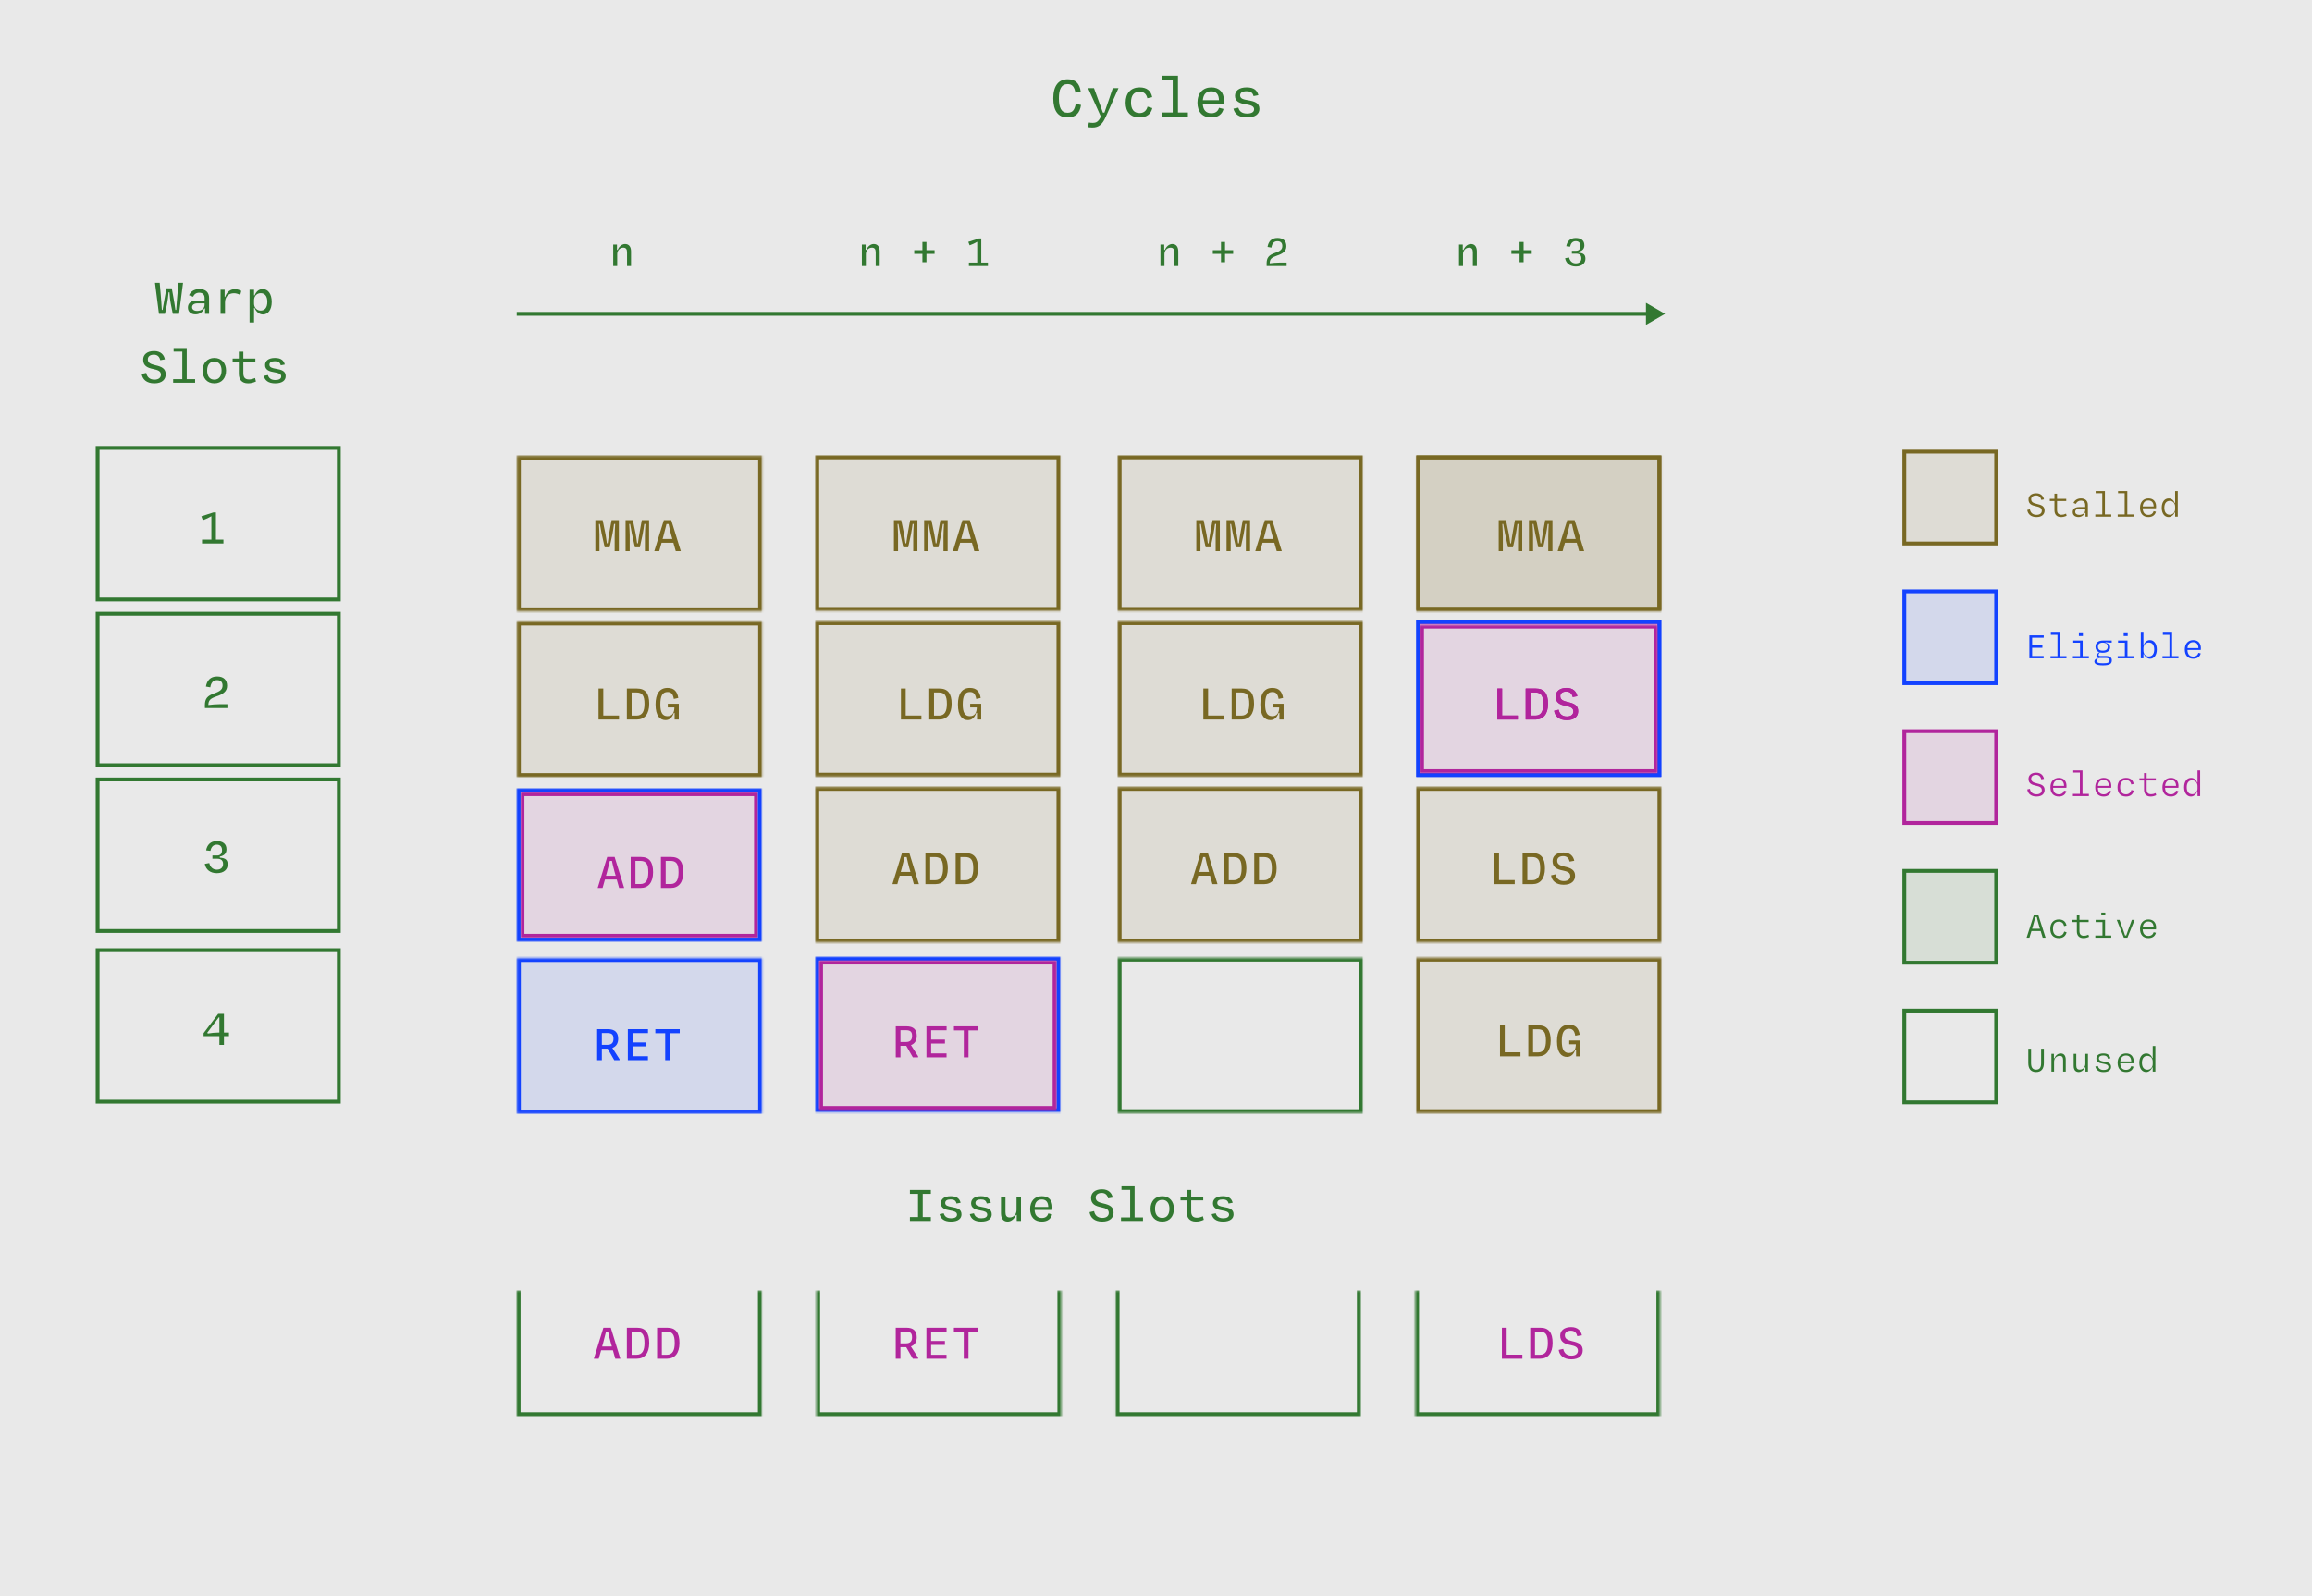 <svg width="1208" height="834" viewBox="0 0 1208 834" fill="none" xmlns="http://www.w3.org/2000/svg">
<rect width="1208" height="834" fill="#E9E9E9"/>
<mask id="path-1-inside-1_779_5824" fill="white">
<path d="M270.129 238.195H398.154V319.399H270.129V238.195Z"/>
</mask>
<path d="M270.129 238.195H398.154V319.399H270.129V238.195Z" fill="#786823" fill-opacity="0.1"/>
<path d="M270.129 238.195V236.195H268.129V238.195H270.129ZM398.154 238.195H400.154V236.195H398.154V238.195ZM398.154 319.399V321.399H400.154V319.399H398.154ZM270.129 319.399H268.129V321.399H270.129V319.399ZM270.129 238.195V240.195H398.154V238.195V236.195H270.129V238.195ZM398.154 238.195H396.154V319.399H398.154H400.154V238.195H398.154ZM398.154 319.399V317.399H270.129V319.399V321.399H398.154V319.399ZM270.129 319.399H272.129V238.195H270.129H268.129V319.399H270.129Z" fill="#786823" mask="url(#path-1-inside-1_779_5824)"/>
<path d="M311.064 288V271.8H314.871L316.383 279.144C316.626 280.332 316.815 282.06 317.085 283.896H317.517C317.841 281.547 318.111 279.711 318.516 277.524L319.542 271.8H323.349V288H321.162V280.305C321.162 278.064 321.324 275.526 321.432 273.798H320.838C320.568 275.553 320.325 277.551 319.974 279.252L318.516 286.002H315.951L314.304 278.604C314.034 277.362 313.71 275.418 313.44 273.798H312.954C313.035 275.472 313.224 277.821 313.224 279.603V288H311.064ZM326.858 288V271.8H330.665L332.177 279.144C332.42 280.332 332.609 282.06 332.879 283.896H333.311C333.635 281.547 333.905 279.711 334.31 277.524L335.336 271.8H339.143V288H336.956V280.305C336.956 278.064 337.118 275.526 337.226 273.798H336.632C336.362 275.553 336.119 277.551 335.768 279.252L334.31 286.002H331.745L330.098 278.604C329.828 277.362 329.504 275.418 329.234 273.798H328.748C328.829 275.472 329.018 277.821 329.018 279.603V288H326.858ZM341.869 288L346.864 271.8H350.725L355.72 288H353.074L351.832 283.599H345.676L344.434 288H341.869ZM346.216 281.628H351.292L350.698 279.576C350.185 277.74 349.672 275.58 349.321 273.852H348.241C347.836 275.607 347.296 277.713 346.783 279.576L346.216 281.628Z" fill="#786823"/>
<path d="M467.064 288V271.8H470.871L472.383 279.144C472.626 280.332 472.815 282.06 473.085 283.896H473.517C473.841 281.547 474.111 279.711 474.516 277.524L475.542 271.8H479.349V288H477.162V280.305C477.162 278.064 477.324 275.526 477.432 273.798H476.838C476.568 275.553 476.325 277.551 475.974 279.252L474.516 286.002H471.951L470.304 278.604C470.034 277.362 469.71 275.418 469.44 273.798H468.954C469.035 275.472 469.224 277.821 469.224 279.603V288H467.064ZM482.858 288V271.8H486.665L488.177 279.144C488.42 280.332 488.609 282.06 488.879 283.896H489.311C489.635 281.547 489.905 279.711 490.31 277.524L491.336 271.8H495.143V288H492.956V280.305C492.956 278.064 493.118 275.526 493.226 273.798H492.632C492.362 275.553 492.119 277.551 491.768 279.252L490.31 286.002H487.745L486.098 278.604C485.828 277.362 485.504 275.418 485.234 273.798H484.748C484.829 275.472 485.018 277.821 485.018 279.603V288H482.858ZM497.869 288L502.864 271.8H506.725L511.72 288H509.074L507.832 283.599H501.676L500.434 288H497.869ZM502.216 281.628H507.292L506.698 279.576C506.185 277.74 505.672 275.58 505.321 273.852H504.241C503.836 275.607 503.296 277.713 502.783 279.576L502.216 281.628Z" fill="#786823"/>
<path d="M625.064 288V271.8H628.871L630.383 279.144C630.626 280.332 630.815 282.06 631.085 283.896H631.517C631.841 281.547 632.111 279.711 632.516 277.524L633.542 271.8H637.349V288H635.162V280.305C635.162 278.064 635.324 275.526 635.432 273.798H634.838C634.568 275.553 634.325 277.551 633.974 279.252L632.516 286.002H629.951L628.304 278.604C628.034 277.362 627.71 275.418 627.44 273.798H626.954C627.035 275.472 627.224 277.821 627.224 279.603V288H625.064ZM640.858 288V271.8H644.665L646.177 279.144C646.42 280.332 646.609 282.06 646.879 283.896H647.311C647.635 281.547 647.905 279.711 648.31 277.524L649.336 271.8H653.143V288H650.956V280.305C650.956 278.064 651.118 275.526 651.226 273.798H650.632C650.362 275.553 650.119 277.551 649.768 279.252L648.31 286.002H645.745L644.098 278.604C643.828 277.362 643.504 275.418 643.234 273.798H642.748C642.829 275.472 643.018 277.821 643.018 279.603V288H640.858ZM655.869 288L660.864 271.8H664.725L669.72 288H667.074L665.832 283.599H659.676L658.434 288H655.869ZM660.216 281.628H665.292L664.698 279.576C664.185 277.74 663.672 275.58 663.321 273.852H662.241C661.836 275.607 661.296 277.713 660.783 279.576L660.216 281.628Z" fill="#786823"/>
<path d="M783.064 288V271.8H786.871L788.383 279.144C788.626 280.332 788.815 282.06 789.085 283.896H789.517C789.841 281.547 790.111 279.711 790.516 277.524L791.542 271.8H795.349V288H793.162V280.305C793.162 278.064 793.324 275.526 793.432 273.798H792.838C792.568 275.553 792.325 277.551 791.974 279.252L790.516 286.002H787.951L786.304 278.604C786.034 277.362 785.71 275.418 785.44 273.798H784.954C785.035 275.472 785.224 277.821 785.224 279.603V288H783.064ZM798.858 288V271.8H802.665L804.177 279.144C804.42 280.332 804.609 282.06 804.879 283.896H805.311C805.635 281.547 805.905 279.711 806.31 277.524L807.336 271.8H811.143V288H808.956V280.305C808.956 278.064 809.118 275.526 809.226 273.798H808.632C808.362 275.553 808.119 277.551 807.768 279.252L806.31 286.002H803.745L802.098 278.604C801.828 277.362 801.504 275.418 801.234 273.798H800.748C800.829 275.472 801.018 277.821 801.018 279.603V288H798.858ZM813.869 288L818.864 271.8H822.725L827.72 288H825.074L823.832 283.599H817.676L816.434 288H813.869ZM818.216 281.628H823.292L822.698 279.576C822.185 277.74 821.672 275.58 821.321 273.852H820.241C819.836 275.607 819.296 277.713 818.783 279.576L818.216 281.628Z" fill="#786823"/>
<mask id="path-7-inside-2_779_5824" fill="white">
<path d="M270.129 324.815H398.154V406.019H270.129V324.815Z"/>
</mask>
<path d="M270.129 324.815H398.154V406.019H270.129V324.815Z" fill="#786823" fill-opacity="0.1"/>
<path d="M270.129 324.815V322.815H268.129V324.815H270.129ZM398.154 324.815H400.154V322.815H398.154V324.815ZM398.154 406.019V408.019H400.154V406.019H398.154ZM270.129 406.019H268.129V408.019H270.129V406.019ZM270.129 324.815V326.815H398.154V324.815V322.815H270.129V324.815ZM398.154 324.815H396.154V406.019H398.154H400.154V324.815H398.154ZM398.154 406.019V404.019H270.129V406.019V408.019H398.154V406.019ZM270.129 406.019H272.129V324.815H270.129H268.129V406.019H270.129Z" fill="#786823" mask="url(#path-7-inside-2_779_5824)"/>
<path d="M312.738 376V359.8H315.222V373.894H323.43V376H312.738ZM327.533 376V359.8H332.771C337.226 359.8 339.224 362.338 339.224 367.792C339.224 373.192 336.713 376 332.744 376H327.533ZM330.017 373.948H332.582C335.633 373.948 336.74 371.68 336.74 367.792C336.74 363.391 335.552 361.852 332.474 361.852H330.017V373.948ZM347.755 376.297C344.92 376.297 342.517 374.191 342.517 368.116C342.517 362.581 344.596 359.476 348.781 359.476C352.21 359.476 353.83 361.285 354.397 364.714L352.075 365.227C351.616 362.716 350.779 361.609 348.781 361.609C346 361.609 345.028 363.904 345.028 368.116C345.028 372.274 346.108 374.245 348.754 374.245C351.589 374.245 352.318 372.058 352.372 369.682H348.916V367.738H354.667V376H352.48V372.517H352.075C351.373 374.569 350.104 376.297 347.755 376.297Z" fill="#786823"/>
<path d="M470.738 376V359.8H473.222V373.894H481.43V376H470.738ZM485.533 376V359.8H490.771C495.226 359.8 497.224 362.338 497.224 367.792C497.224 373.192 494.713 376 490.744 376H485.533ZM488.017 373.948H490.582C493.633 373.948 494.74 371.68 494.74 367.792C494.74 363.391 493.552 361.852 490.474 361.852H488.017V373.948ZM505.755 376.297C502.92 376.297 500.517 374.191 500.517 368.116C500.517 362.581 502.596 359.476 506.781 359.476C510.21 359.476 511.83 361.285 512.397 364.714L510.075 365.227C509.616 362.716 508.779 361.609 506.781 361.609C504 361.609 503.028 363.904 503.028 368.116C503.028 372.274 504.108 374.245 506.754 374.245C509.589 374.245 510.318 372.058 510.372 369.682H506.916V367.738H512.667V376H510.48V372.517H510.075C509.373 374.569 508.104 376.297 505.755 376.297Z" fill="#786823"/>
<path d="M628.738 376V359.8H631.222V373.894H639.43V376H628.738ZM643.533 376V359.8H648.771C653.226 359.8 655.224 362.338 655.224 367.792C655.224 373.192 652.713 376 648.744 376H643.533ZM646.017 373.948H648.582C651.633 373.948 652.74 371.68 652.74 367.792C652.74 363.391 651.552 361.852 648.474 361.852H646.017V373.948ZM663.755 376.297C660.92 376.297 658.517 374.191 658.517 368.116C658.517 362.581 660.596 359.476 664.781 359.476C668.21 359.476 669.83 361.285 670.397 364.714L668.075 365.227C667.616 362.716 666.779 361.609 664.781 361.609C662 361.609 661.028 363.904 661.028 368.116C661.028 372.274 662.108 374.245 664.754 374.245C667.589 374.245 668.318 372.058 668.372 369.682H664.916V367.738H670.667V376H668.48V372.517H668.075C667.373 374.569 666.104 376.297 663.755 376.297Z" fill="#786823"/>
<mask id="path-12-inside-3_779_5824" fill="white">
<path d="M272 414H396V490H272V414Z"/>
</mask>
<path d="M272 414H396V490H272V414Z" fill="#B1259C" fill-opacity="0.1"/>
<path d="M272 414V412H270V414H272ZM396 414H398V412H396V414ZM396 490V492H398V490H396ZM272 490H270V492H272V490ZM272 414V416H396V414V412H272V414ZM396 414H394V490H396H398V414H396ZM396 490V488H272V490V492H396V490ZM272 490H274V414H272H270V490H272Z" fill="#B1259C" mask="url(#path-12-inside-3_779_5824)"/>
<path d="M312.281 464L317.276 447.8H321.137L326.132 464H323.486L322.244 459.599H316.088L314.846 464H312.281ZM316.628 457.628H321.704L321.11 455.576C320.597 453.74 320.084 451.58 319.733 449.852H318.653C318.248 451.607 317.708 453.713 317.195 455.576L316.628 457.628ZM329.533 464V447.8H334.771C339.226 447.8 341.224 450.338 341.224 455.792C341.224 461.192 338.713 464 334.744 464H329.533ZM332.017 461.948H334.582C337.633 461.948 338.74 459.68 338.74 455.792C338.74 451.391 337.552 449.852 334.474 449.852H332.017V461.948ZM345.327 464V447.8H350.565C355.02 447.8 357.018 450.338 357.018 455.792C357.018 461.192 354.507 464 350.538 464H345.327ZM347.811 461.948H350.376C353.427 461.948 354.534 459.68 354.534 455.792C354.534 451.391 353.346 449.852 350.268 449.852H347.811V461.948Z" fill="#B1259C"/>
<mask id="path-15-inside-4_779_5824" fill="white">
<path d="M270 412H398V492H270V412Z"/>
</mask>
<path d="M270 412V410H268V412H270ZM398 412H400V410H398V412ZM398 492V494H400V492H398ZM270 492H268V494H270V492ZM270 412V414H398V412V410H270V412ZM398 412H396V492H398H400V412H398ZM398 492V490H270V492V494H398V492ZM270 492H272V412H270H268V492H270Z" fill="#1342FF" mask="url(#path-15-inside-4_779_5824)"/>
<mask id="path-17-inside-5_779_5824" fill="white">
<path d="M270.129 500.668H398.154V581.872H270.129V500.668Z"/>
</mask>
<path d="M270.129 500.668H398.154V581.872H270.129V500.668Z" fill="#1342FF" fill-opacity="0.1"/>
<path d="M270.129 500.668V498.668H268.129V500.668H270.129ZM398.154 500.668H400.154V498.668H398.154V500.668ZM398.154 581.872V583.872H400.154V581.872H398.154ZM270.129 581.872H268.129V583.872H270.129V581.872ZM270.129 500.668V502.668H398.154V500.668V498.668H270.129V500.668ZM398.154 500.668H396.154V581.872H398.154H400.154V500.668H398.154ZM398.154 581.872V579.872H270.129V581.872V583.872H398.154V581.872ZM270.129 581.872H272.129V500.668H270.129H268.129V581.872H270.129Z" fill="#1342FF" mask="url(#path-17-inside-5_779_5824)"/>
<path d="M312.009 554V537.8H317.598C321.297 537.8 322.998 539.528 322.998 542.795C322.998 545.225 321.918 546.899 319.947 547.601L323.7 553.46V554H320.946L317.49 547.979H314.466V554H312.009ZM314.466 545.981H317.382C319.488 545.981 320.541 544.982 320.541 542.822C320.541 540.716 319.731 539.825 317.328 539.825H314.466V545.981ZM328.046 554V537.8H338.576V539.852H330.503V544.739H337.712V546.791H330.503V551.948H338.549V554H328.046ZM347.566 554V539.933H342.409V537.8H355.153V539.933H350.023V554H347.566Z" fill="#1342FF"/>
<mask id="path-20-inside-6_779_5824" fill="white">
<path d="M426 500H554.025V581.204H426V500Z"/>
</mask>
<path d="M426 500V498H424V500H426ZM554.025 500H556.025V498H554.025V500ZM554.025 581.204V583.204H556.025V581.204H554.025ZM426 581.204H424V583.204H426V581.204ZM426 500V502H554.025V500V498H426V500ZM554.025 500H552.025V581.204H554.025H556.025V500H554.025ZM554.025 581.204V579.204H426V581.204V583.204H554.025V581.204ZM426 581.204H428V500H426H424V581.204H426Z" fill="#1342FF" mask="url(#path-20-inside-6_779_5824)"/>
<rect x="995" y="528.095" width="48" height="48" stroke="#327831" stroke-width="2"/>
<path d="M1063.86 560.22C1061.18 560.22 1059.78 558.6 1059.78 555.54V548H1061.22V555.42C1061.22 557.46 1061.78 558.98 1063.86 558.98C1065.84 558.98 1066.48 557.72 1066.48 555.52V548H1067.92V555.54C1067.92 558.6 1066.52 560.22 1063.86 560.22ZM1071.86 560V550.7H1073.16V553H1073.42C1073.98 551.64 1075.18 550.48 1076.7 550.48C1078.36 550.48 1079.34 551.6 1079.34 553.68V560H1077.96V553.98C1077.96 552.54 1077.5 551.74 1076.2 551.74C1074.46 551.74 1073.24 553.06 1073.24 554.82V560H1071.86ZM1083.48 557.02V550.7H1084.84V556.74C1084.84 558.16 1085.34 558.96 1086.64 558.96C1088.34 558.96 1089.58 557.64 1089.58 555.88V550.7H1090.94V560H1089.64V557.7H1089.38C1088.82 559.08 1087.62 560.22 1086.1 560.22C1084.46 560.22 1083.48 559.1 1083.48 557.02ZM1099.1 560.24C1096.54 560.24 1095.24 559.1 1094.8 557.32L1096.1 557.06C1096.42 558.24 1097.3 559.14 1099.12 559.14C1100.64 559.14 1101.64 558.64 1101.64 557.58C1101.64 556.42 1100.4 556.12 1098.9 555.86C1097.02 555.56 1095.34 555.06 1095.34 553.16C1095.34 551.6 1096.54 550.48 1098.98 550.48C1101.44 550.48 1102.28 551.54 1102.7 553L1101.42 553.26C1101.08 551.96 1100.26 551.54 1098.94 551.54C1097.42 551.54 1096.68 552.1 1096.68 553.06C1096.68 554.22 1097.88 554.5 1099.32 554.74C1101.36 555.06 1103.02 555.52 1103.02 557.52C1103.02 559.04 1101.8 560.24 1099.1 560.24ZM1110.86 560.22C1108.04 560.22 1106.44 558.44 1106.44 555.38C1106.44 552.3 1108.24 550.48 1110.86 550.48C1113.42 550.48 1114.84 552.14 1114.84 554.68C1114.84 554.9 1114.82 555.3 1114.78 555.64H1107.82C1107.9 557.82 1108.86 559.08 1110.84 559.08C1112.46 559.08 1113.24 558.18 1113.56 557.14L1114.76 557.44C1114.32 559.1 1113.02 560.22 1110.86 560.22ZM1107.84 554.66H1113.56C1113.5 552.68 1112.64 551.56 1110.82 551.56C1109.08 551.56 1108.04 552.6 1107.84 554.66ZM1117.78 555.38C1117.78 552.34 1119.24 550.48 1121.42 550.48C1123.06 550.48 1124.06 551.54 1124.58 552.88H1124.78V546.6H1126.16V560H1124.78V557.8H1124.56C1124 559.16 1122.76 560.22 1121.32 560.22C1119.28 560.22 1117.78 558.4 1117.78 555.38ZM1124.78 556.04V554.74C1124.78 553 1123.6 551.74 1122 551.74C1120.22 551.74 1119.14 553.02 1119.14 555.38C1119.14 557.7 1120.2 559.02 1122 559.02C1123.58 559.02 1124.78 557.76 1124.78 556.04Z" fill="#327831"/>
<rect x="995" y="236" width="48" height="48" fill="#786823" fill-opacity="0.1" stroke="#786823" stroke-width="2"/>
<path d="M1059.22 266.52L1060.6 266.2C1060.9 267.9 1062.04 269.06 1064.06 269.06C1066.02 269.06 1066.84 268.06 1066.84 266.92C1066.84 265.38 1065.58 264.96 1063.82 264.58C1061.64 264.12 1059.88 263.46 1059.88 261C1059.88 259.16 1061.3 257.78 1063.92 257.78C1066.4 257.78 1067.6 259.26 1067.98 260.98L1066.58 261.24C1066.24 259.98 1065.5 258.92 1063.86 258.92C1062.18 258.92 1061.28 259.78 1061.28 260.9C1061.28 262.56 1062.68 262.96 1064.4 263.38C1066.74 263.9 1068.3 264.58 1068.3 266.8C1068.3 268.66 1067.04 270.22 1064.04 270.22C1061.12 270.22 1059.54 268.66 1059.22 266.52ZM1073.44 266.64V261.84H1071.02V260.7H1073.44V258H1074.8V260.7H1079.6V261.84H1074.8V266.42C1074.8 268.14 1075.48 269.02 1077.16 269.02C1077.86 269.02 1078.56 268.88 1079.5 268.44L1079.8 269.54C1078.76 270 1077.88 270.22 1076.9 270.22C1074.5 270.22 1073.44 268.74 1073.44 266.64ZM1085.96 270.2C1084.2 270.2 1082.98 269.22 1082.98 267.62C1082.98 266.1 1084.04 265 1086.3 265H1089.52V263.88C1089.52 262.62 1088.86 261.62 1087.24 261.62C1085.9 261.62 1085.04 262.38 1084.66 263.32L1083.4 262.84C1083.92 261.54 1085.32 260.48 1087.28 260.48C1089.68 260.48 1090.9 261.84 1090.9 263.86V270H1089.66V267.96H1089.38C1088.82 269.26 1087.66 270.2 1085.96 270.2ZM1089.52 265.88H1086.52C1085.06 265.88 1084.28 266.46 1084.28 267.56C1084.28 268.36 1084.98 269.08 1086.4 269.08C1088.22 269.08 1089.52 268.02 1089.52 266.58V265.88ZM1094.78 270V268.86H1098.42V257.74H1094.96V256.6H1099.8V268.86H1103.12V270H1094.78ZM1106.48 270V268.86H1110.12V257.74H1106.66V256.6H1111.5V268.86H1114.82V270H1106.48ZM1122.56 270.22C1119.74 270.22 1118.14 268.44 1118.14 265.38C1118.14 262.3 1119.94 260.48 1122.56 260.48C1125.12 260.48 1126.54 262.14 1126.54 264.68C1126.54 264.9 1126.52 265.3 1126.48 265.64H1119.52C1119.6 267.82 1120.56 269.08 1122.54 269.08C1124.16 269.08 1124.94 268.18 1125.26 267.14L1126.46 267.44C1126.02 269.1 1124.72 270.22 1122.56 270.22ZM1119.54 264.66H1125.26C1125.2 262.68 1124.34 261.56 1122.52 261.56C1120.78 261.56 1119.74 262.6 1119.54 264.66ZM1129.48 265.38C1129.48 262.34 1130.94 260.48 1133.12 260.48C1134.76 260.48 1135.76 261.54 1136.28 262.88H1136.48V256.6H1137.86V270H1136.48V267.8H1136.26C1135.7 269.16 1134.46 270.22 1133.02 270.22C1130.98 270.22 1129.48 268.4 1129.48 265.38ZM1136.48 266.04V264.74C1136.48 263 1135.3 261.74 1133.7 261.74C1131.92 261.74 1130.84 263.02 1130.84 265.38C1130.84 267.7 1131.9 269.02 1133.7 269.02C1135.28 269.02 1136.48 267.76 1136.48 266.04Z" fill="#786823"/>
<rect x="995" y="455.074" width="48" height="48" fill="#327831" fill-opacity="0.1" stroke="#327831" stroke-width="2"/>
<path d="M1058.88 490L1062.74 478H1064.96L1068.82 490H1067.3L1066.24 486.52H1061.42L1060.36 490H1058.88ZM1061.76 485.34H1065.88L1065.4 483.76C1064.94 482.3 1064.5 480.52 1064.22 479.22H1063.48C1063.14 480.54 1062.68 482.28 1062.24 483.76L1061.76 485.34ZM1071.28 485.38C1071.28 482.3 1072.96 480.48 1075.72 480.48C1077.98 480.48 1079.34 481.56 1079.74 483.62L1078.48 483.92C1078.16 482.5 1077.36 481.64 1075.68 481.64C1073.7 481.64 1072.66 482.92 1072.66 485.36C1072.66 487.6 1073.62 489.06 1075.74 489.06C1077.38 489.06 1078.22 488 1078.54 486.78L1079.78 487.18C1079.34 489.12 1077.88 490.22 1075.74 490.22C1072.84 490.22 1071.28 488.42 1071.28 485.38ZM1085.14 486.64V481.84H1082.72V480.7H1085.14V478H1086.5V480.7H1091.3V481.84H1086.5V486.42C1086.5 488.14 1087.18 489.02 1088.86 489.02C1089.56 489.02 1090.26 488.88 1091.2 488.44L1091.5 489.54C1090.46 490 1089.58 490.22 1088.6 490.22C1086.2 490.22 1085.14 488.74 1085.14 486.64ZM1094.78 490V488.86H1098.52V481.84H1094.96V480.7H1099.88V488.86H1103.12V490H1094.78ZM1097.9 478.36V476.88H1100V478.36H1097.9ZM1109.72 490L1105.98 480.7H1107.44L1108.72 484.22C1109.28 485.8 1109.84 487.2 1110.32 488.84H1110.94C1111.42 487.28 1112.04 485.78 1112.58 484.26L1113.86 480.7H1115.32L1111.56 490H1109.72ZM1122.56 490.22C1119.74 490.22 1118.14 488.44 1118.14 485.38C1118.14 482.3 1119.94 480.48 1122.56 480.48C1125.12 480.48 1126.54 482.14 1126.54 484.68C1126.54 484.9 1126.52 485.3 1126.48 485.64H1119.52C1119.6 487.82 1120.56 489.08 1122.54 489.08C1124.16 489.08 1124.94 488.18 1125.26 487.14L1126.46 487.44C1126.02 489.1 1124.72 490.22 1122.56 490.22ZM1119.54 484.66H1125.26C1125.2 482.68 1124.34 481.56 1122.52 481.56C1120.78 481.56 1119.74 482.6 1119.54 484.66Z" fill="#327831"/>
<rect x="995" y="382.049" width="48" height="48" fill="#B1259C" fill-opacity="0.1" stroke="#B1259C" stroke-width="2"/>
<path d="M1059.22 412.52L1060.6 412.2C1060.9 413.9 1062.04 415.06 1064.06 415.06C1066.02 415.06 1066.84 414.06 1066.84 412.92C1066.84 411.38 1065.58 410.96 1063.82 410.58C1061.64 410.12 1059.88 409.46 1059.88 407C1059.88 405.16 1061.3 403.78 1063.92 403.78C1066.4 403.78 1067.6 405.26 1067.98 406.98L1066.58 407.24C1066.24 405.98 1065.5 404.92 1063.86 404.92C1062.18 404.92 1061.28 405.78 1061.28 406.9C1061.28 408.56 1062.68 408.96 1064.4 409.38C1066.74 409.9 1068.3 410.58 1068.3 412.8C1068.3 414.66 1067.04 416.22 1064.04 416.22C1061.12 416.22 1059.54 414.66 1059.22 412.52ZM1075.76 416.22C1072.94 416.22 1071.34 414.44 1071.34 411.38C1071.34 408.3 1073.14 406.48 1075.76 406.48C1078.32 406.48 1079.74 408.14 1079.74 410.68C1079.74 410.9 1079.72 411.3 1079.68 411.64H1072.72C1072.8 413.82 1073.76 415.08 1075.74 415.08C1077.36 415.08 1078.14 414.18 1078.46 413.14L1079.66 413.44C1079.22 415.1 1077.92 416.22 1075.76 416.22ZM1072.74 410.66H1078.46C1078.4 408.68 1077.54 407.56 1075.72 407.56C1073.98 407.56 1072.94 408.6 1072.74 410.66ZM1083.08 416V414.86H1086.72V403.74H1083.26V402.6H1088.1V414.86H1091.42V416H1083.08ZM1099.16 416.22C1096.34 416.22 1094.74 414.44 1094.74 411.38C1094.74 408.3 1096.54 406.48 1099.16 406.48C1101.72 406.48 1103.14 408.14 1103.14 410.68C1103.14 410.9 1103.12 411.3 1103.08 411.64H1096.12C1096.2 413.82 1097.16 415.08 1099.14 415.08C1100.76 415.08 1101.54 414.18 1101.86 413.14L1103.06 413.44C1102.62 415.1 1101.32 416.22 1099.16 416.22ZM1096.14 410.66H1101.86C1101.8 408.68 1100.94 407.56 1099.12 407.56C1097.38 407.56 1096.34 408.6 1096.14 410.66ZM1106.38 411.38C1106.38 408.3 1108.06 406.48 1110.82 406.48C1113.08 406.48 1114.44 407.56 1114.84 409.62L1113.58 409.92C1113.26 408.5 1112.46 407.64 1110.78 407.64C1108.8 407.64 1107.76 408.92 1107.76 411.36C1107.76 413.6 1108.72 415.06 1110.84 415.06C1112.48 415.06 1113.32 414 1113.64 412.78L1114.88 413.18C1114.44 415.12 1112.98 416.22 1110.84 416.22C1107.94 416.22 1106.38 414.42 1106.38 411.38ZM1120.24 412.64V407.84H1117.82V406.7H1120.24V404H1121.6V406.7H1126.4V407.84H1121.6V412.42C1121.6 414.14 1122.28 415.02 1123.96 415.02C1124.66 415.02 1125.36 414.88 1126.3 414.44L1126.6 415.54C1125.56 416 1124.68 416.22 1123.7 416.22C1121.3 416.22 1120.24 414.74 1120.24 412.64ZM1134.26 416.22C1131.44 416.22 1129.84 414.44 1129.84 411.38C1129.84 408.3 1131.64 406.48 1134.26 406.48C1136.82 406.48 1138.24 408.14 1138.24 410.68C1138.24 410.9 1138.22 411.3 1138.18 411.64H1131.22C1131.3 413.82 1132.26 415.08 1134.24 415.08C1135.86 415.08 1136.64 414.18 1136.96 413.14L1138.16 413.44C1137.72 415.1 1136.42 416.22 1134.26 416.22ZM1131.24 410.66H1136.96C1136.9 408.68 1136.04 407.56 1134.22 407.56C1132.48 407.56 1131.44 408.6 1131.24 410.66ZM1141.17 411.38C1141.17 408.34 1142.63 406.48 1144.81 406.48C1146.45 406.48 1147.45 407.54 1147.97 408.88H1148.17V402.6H1149.55V416H1148.17V413.8H1147.95C1147.39 415.16 1146.15 416.22 1144.71 416.22C1142.67 416.22 1141.17 414.4 1141.17 411.38ZM1148.17 412.04V410.74C1148.17 409 1146.99 407.74 1145.39 407.74C1143.61 407.74 1142.53 409.02 1142.53 411.38C1142.53 413.7 1143.59 415.02 1145.39 415.02C1146.97 415.02 1148.17 413.76 1148.17 412.04Z" fill="#B1259C"/>
<rect x="995" y="309.024" width="48" height="48" fill="#1342FF" fill-opacity="0.1" stroke="#1342FF" stroke-width="2"/>
<path d="M1060.34 344V332H1067.84V333.22H1061.78V337.26H1067.14V338.5H1061.78V342.78H1067.8V344H1060.34ZM1071.38 344V342.86H1075.02V331.74H1071.56V330.6H1076.4V342.86H1079.72V344H1071.38ZM1083.08 344V342.86H1086.82V335.84H1083.26V334.7H1088.18V342.86H1091.42V344H1083.08ZM1086.2 332.36V330.88H1088.3V332.36H1086.2ZM1094.88 337.98C1094.88 335.82 1096.34 334.7 1098.8 334.7H1103.36V335.78H1102.36C1101.86 335.78 1101.08 335.7 1100.14 335.58L1100.12 335.84C1101.4 336.14 1102.52 336.78 1102.52 338.18C1102.52 339.98 1101.2 341.08 1098.64 341.08C1098.08 341.08 1097.58 341.02 1097.14 340.9L1096.78 341.4C1096.58 341.72 1096.48 341.9 1096.48 342.18C1096.48 342.62 1096.86 342.78 1097.54 342.78H1100.44C1102.32 342.78 1103.42 343.58 1103.42 345.02C1103.42 346.86 1102.3 347.68 1098.74 347.68C1095.34 347.68 1094.3 346.88 1094.3 345.58C1094.3 344.76 1095.06 344.2 1096.26 343.86V343.68C1095.72 343.5 1095.36 343.14 1095.36 342.54C1095.36 342.04 1095.68 341.68 1096.16 341.34L1096.86 340.82C1095.56 340.34 1094.88 339.34 1094.88 337.98ZM1096.16 337.92C1096.16 339.24 1096.86 340 1098.68 340C1100.48 340 1101.28 339.26 1101.28 337.92C1101.28 336.62 1100.38 335.8 1098.64 335.8C1096.92 335.8 1096.16 336.64 1096.16 337.92ZM1097.34 343.8C1096.06 343.8 1095.48 344.58 1095.48 345.22C1095.48 346.2 1096.24 346.6 1098.84 346.6C1101.6 346.6 1102.24 346.06 1102.24 345.1C1102.24 344.34 1101.64 343.8 1100.38 343.8H1097.34ZM1106.48 344V342.86H1110.22V335.84H1106.66V334.7H1111.58V342.86H1114.82V344H1106.48ZM1109.6 332.36V330.88H1111.7V332.36H1109.6ZM1126.92 339.38C1126.92 342.4 1125.38 344.22 1123.44 344.22C1121.96 344.22 1120.72 343.16 1120.14 341.8H1119.92V344H1118.54V330.6H1119.92V336.88H1120.12C1120.64 335.54 1121.66 334.48 1123.34 334.48C1125.4 334.48 1126.92 336.34 1126.92 339.38ZM1119.92 338.74V340.04C1119.92 341.76 1121.08 343.02 1122.74 343.02C1124.52 343.02 1125.56 341.7 1125.56 339.38C1125.56 337.02 1124.5 335.74 1122.76 335.74C1121.06 335.74 1119.92 337 1119.92 338.74ZM1129.88 344V342.86H1133.52V331.74H1130.06V330.6H1134.9V342.86H1138.22V344H1129.88ZM1145.95 344.22C1143.13 344.22 1141.53 342.44 1141.53 339.38C1141.53 336.3 1143.33 334.48 1145.95 334.48C1148.51 334.48 1149.93 336.14 1149.93 338.68C1149.93 338.9 1149.91 339.3 1149.87 339.64H1142.91C1142.99 341.82 1143.95 343.08 1145.93 343.08C1147.55 343.08 1148.33 342.18 1148.65 341.14L1149.85 341.44C1149.41 343.1 1148.11 344.22 1145.95 344.22ZM1142.93 338.66H1148.65C1148.59 336.68 1147.73 335.56 1145.91 335.56C1144.17 335.56 1143.13 336.6 1142.93 338.66Z" fill="#1342FF"/>
<mask id="path-32-inside-7_779_5824" fill="white">
<path d="M426 238H554.025V319.203H426V238Z"/>
</mask>
<path d="M426 238H554.025V319.203H426V238Z" fill="#786823" fill-opacity="0.1"/>
<path d="M426 238V236H424V238H426ZM554.025 238H556.025V236H554.025V238ZM554.025 319.203V321.203H556.025V319.203H554.025ZM426 319.203H424V321.203H426V319.203ZM426 238V240H554.025V238V236H426V238ZM554.025 238H552.025V319.203H554.025H556.025V238H554.025ZM554.025 319.203V317.203H426V319.203V321.203H554.025V319.203ZM426 319.203H428V238H426H424V319.203H426Z" fill="#786823" mask="url(#path-32-inside-7_779_5824)"/>
<mask id="path-34-inside-8_779_5824" fill="white">
<path d="M426 324.62H554.025V405.824H426V324.62Z"/>
</mask>
<path d="M426 324.62H554.025V405.824H426V324.62Z" fill="#786823" fill-opacity="0.1"/>
<path d="M426 324.62V322.62H424V324.62H426ZM554.025 324.62H556.025V322.62H554.025V324.62ZM554.025 405.824V407.824H556.025V405.824H554.025ZM426 405.824H424V407.824H426V405.824ZM426 324.62V326.62H554.025V324.62V322.62H426V324.62ZM554.025 324.62H552.025V405.824H554.025H556.025V324.62H554.025ZM554.025 405.824V403.824H426V405.824V407.824H554.025V405.824ZM426 405.824H428V324.62H426H424V405.824H426Z" fill="#786823" mask="url(#path-34-inside-8_779_5824)"/>
<mask id="path-36-inside-9_779_5824" fill="white">
<path d="M426 411.236H554.025V492.44H426V411.236Z"/>
</mask>
<path d="M426 411.236H554.025V492.44H426V411.236Z" fill="#786823" fill-opacity="0.1"/>
<path d="M426 411.236V409.236H424V411.236H426ZM554.025 411.236H556.025V409.236H554.025V411.236ZM554.025 492.44V494.44H556.025V492.44H554.025ZM426 492.44H424V494.44H426V492.44ZM426 411.236V413.236H554.025V411.236V409.236H426V411.236ZM554.025 411.236H552.025V492.44H554.025H556.025V411.236H554.025ZM554.025 492.44V490.44H426V492.44V494.44H554.025V492.44ZM426 492.44H428V411.236H426H424V492.44H426Z" fill="#786823" mask="url(#path-36-inside-9_779_5824)"/>
<path d="M466.281 462L471.276 445.8H475.137L480.132 462H477.486L476.244 457.599H470.088L468.846 462H466.281ZM470.628 455.628H475.704L475.11 453.576C474.597 451.74 474.084 449.58 473.733 447.852H472.653C472.248 449.607 471.708 451.713 471.195 453.576L470.628 455.628ZM483.533 462V445.8H488.771C493.226 445.8 495.224 448.338 495.224 453.792C495.224 459.192 492.713 462 488.744 462H483.533ZM486.017 459.948H488.582C491.633 459.948 492.74 457.68 492.74 453.792C492.74 449.391 491.552 447.852 488.474 447.852H486.017V459.948ZM499.327 462V445.8H504.565C509.02 445.8 511.018 448.338 511.018 453.792C511.018 459.192 508.507 462 504.538 462H499.327ZM501.811 459.948H504.376C507.427 459.948 508.534 457.68 508.534 453.792C508.534 449.391 507.346 447.852 504.268 447.852H501.811V459.948Z" fill="#786823"/>
<mask id="path-39-inside-10_779_5824" fill="white">
<path d="M428 502H552V580H428V502Z"/>
</mask>
<path d="M428 502H552V580H428V502Z" fill="#B1259C" fill-opacity="0.1"/>
<path d="M428 502V500H426V502H428ZM552 502H554V500H552V502ZM552 580V582H554V580H552ZM428 580H426V582H428V580ZM428 502V504H552V502V500H428V502ZM552 502H550V580H552H554V502H552ZM552 580V578H428V580V582H552V580ZM428 580H430V502H428H426V580H428Z" fill="#B1259C" mask="url(#path-39-inside-10_779_5824)"/>
<path d="M468.029 552.52V536.32H473.618C477.317 536.32 479.018 538.048 479.018 541.315C479.018 543.745 477.938 545.419 475.967 546.121L479.72 551.98V552.52H476.966L473.51 546.499H470.486V552.52H468.029ZM470.486 544.501H473.402C475.508 544.501 476.561 543.502 476.561 541.342C476.561 539.236 475.751 538.345 473.348 538.345H470.486V544.501ZM484.066 552.52V536.32H494.596V538.372H486.523V543.259H493.732V545.311H486.523V550.468H494.569V552.52H484.066ZM503.586 552.52V538.453H498.429V536.32H511.173V538.453H506.043V552.52H503.586Z" fill="#B1259C"/>
<path d="M468.009 710V693.8H473.598C477.297 693.8 478.998 695.528 478.998 698.795C478.998 701.225 477.918 702.899 475.947 703.601L479.7 709.46V710H476.946L473.49 703.979H470.466V710H468.009ZM470.466 701.981H473.382C475.488 701.981 476.541 700.982 476.541 698.822C476.541 696.716 475.731 695.825 473.328 695.825H470.466V701.981ZM484.046 710V693.8H494.576V695.852H486.503V700.739H493.712V702.791H486.503V707.948H494.549V710H484.046ZM503.566 710V695.933H498.409V693.8H511.153V695.933H506.023V710H503.566Z" fill="#B1259C"/>
<path d="M310.281 710L315.276 693.8H319.137L324.132 710H321.486L320.244 705.599H314.088L312.846 710H310.281ZM314.628 703.628H319.704L319.11 701.576C318.597 699.74 318.084 697.58 317.733 695.852H316.653C316.248 697.607 315.708 699.713 315.195 701.576L314.628 703.628ZM327.533 710V693.8H332.771C337.226 693.8 339.224 696.338 339.224 701.792C339.224 707.192 336.713 710 332.744 710H327.533ZM330.017 707.948H332.582C335.633 707.948 336.74 705.68 336.74 701.792C336.74 697.391 335.552 695.852 332.474 695.852H330.017V707.948ZM343.327 710V693.8H348.565C353.02 693.8 355.018 696.338 355.018 701.792C355.018 707.192 352.507 710 348.538 710H343.327ZM345.811 707.948H348.376C351.427 707.948 352.534 705.68 352.534 701.792C352.534 697.391 351.346 695.852 348.268 695.852H345.811V707.948Z" fill="#B1259C"/>
<mask id="path-44-inside-11_779_5824" fill="white">
<path d="M584 238H712.025V319.203H584V238Z"/>
</mask>
<path d="M584 238H712.025V319.203H584V238Z" fill="#786823" fill-opacity="0.1"/>
<path d="M584 238V236H582V238H584ZM712.025 238H714.025V236H712.025V238ZM712.025 319.203V321.203H714.025V319.203H712.025ZM584 319.203H582V321.203H584V319.203ZM584 238V240H712.025V238V236H584V238ZM712.025 238H710.025V319.203H712.025H714.025V238H712.025ZM712.025 319.203V317.203H584V319.203V321.203H712.025V319.203ZM584 319.203H586V238H584H582V319.203H584Z" fill="#786823" mask="url(#path-44-inside-11_779_5824)"/>
<mask id="path-46-inside-12_779_5824" fill="white">
<path d="M584 324.62H712.025V405.824H584V324.62Z"/>
</mask>
<path d="M584 324.62H712.025V405.824H584V324.62Z" fill="#786823" fill-opacity="0.1"/>
<path d="M584 324.62V322.62H582V324.62H584ZM712.025 324.62H714.025V322.62H712.025V324.62ZM712.025 405.824V407.824H714.025V405.824H712.025ZM584 405.824H582V407.824H584V405.824ZM584 324.62V326.62H712.025V324.62V322.62H584V324.62ZM712.025 324.62H710.025V405.824H712.025H714.025V324.62H712.025ZM712.025 405.824V403.824H584V405.824V407.824H712.025V405.824ZM584 405.824H586V324.62H584H582V405.824H584Z" fill="#786823" mask="url(#path-46-inside-12_779_5824)"/>
<mask id="path-48-inside-13_779_5824" fill="white">
<path d="M584 411.236H712.025V492.44H584V411.236Z"/>
</mask>
<path d="M584 411.236H712.025V492.44H584V411.236Z" fill="#786823" fill-opacity="0.1"/>
<path d="M584 411.236V409.236H582V411.236H584ZM712.025 411.236H714.025V409.236H712.025V411.236ZM712.025 492.44V494.44H714.025V492.44H712.025ZM584 492.44H582V494.44H584V492.44ZM584 411.236V413.236H712.025V411.236V409.236H584V411.236ZM712.025 411.236H710.025V492.44H712.025H714.025V411.236H712.025ZM712.025 492.44V490.44H584V492.44V494.44H712.025V492.44ZM584 492.44H586V411.236H584H582V492.44H584Z" fill="#786823" mask="url(#path-48-inside-13_779_5824)"/>
<path d="M622.281 462L627.276 445.8H631.137L636.132 462H633.486L632.244 457.599H626.088L624.846 462H622.281ZM626.628 455.628H631.704L631.11 453.576C630.597 451.74 630.084 449.58 629.733 447.852H628.653C628.248 449.607 627.708 451.713 627.195 453.576L626.628 455.628ZM639.533 462V445.8H644.771C649.226 445.8 651.224 448.338 651.224 453.792C651.224 459.192 648.713 462 644.744 462H639.533ZM642.017 459.948H644.582C647.633 459.948 648.74 457.68 648.74 453.792C648.74 449.391 647.552 447.852 644.474 447.852H642.017V459.948ZM655.327 462V445.8H660.565C665.02 445.8 667.018 448.338 667.018 453.792C667.018 459.192 664.507 462 660.538 462H655.327ZM657.811 459.948H660.376C663.427 459.948 664.534 457.68 664.534 453.792C664.534 449.391 663.346 447.852 660.268 447.852H657.811V459.948Z" fill="#786823"/>
<mask id="path-51-inside-14_779_5824" fill="white">
<path d="M584 500.473H712.025V581.677H584V500.473Z"/>
</mask>
<path d="M584 500.473V498.473H582V500.473H584ZM712.025 500.473H714.025V498.473H712.025V500.473ZM712.025 581.677V583.677H714.025V581.677H712.025ZM584 581.677H582V583.677H584V581.677ZM584 500.473V502.473H712.025V500.473V498.473H584V500.473ZM712.025 500.473H710.025V581.677H712.025H714.025V500.473H712.025ZM712.025 581.677V579.677H584V581.677V583.677H712.025V581.677ZM584 581.677H586V500.473H584H582V581.677H584Z" fill="#327831" mask="url(#path-51-inside-14_779_5824)"/>
<mask id="path-53-inside-15_779_5824" fill="white">
<path d="M740 238H868.025V319.203H740V238Z"/>
</mask>
<path d="M740 238H868.025V319.203H740V238Z" fill="#786823" fill-opacity="0.1"/>
<path d="M740 238V236H738V238H740ZM868.025 238H870.025V236H868.025V238ZM868.025 319.203V321.203H870.025V319.203H868.025ZM740 319.203H738V321.203H740V319.203ZM740 238V240H868.025V238V236H740V238ZM868.025 238H866.025V319.203H868.025H870.025V238H868.025ZM868.025 319.203V317.203H740V319.203V321.203H868.025V319.203ZM740 319.203H742V238H740H738V319.203H740Z" fill="#786823" mask="url(#path-53-inside-15_779_5824)"/>
<path d="M782.355 376V359.8H784.839V373.894H793.047V376H782.355ZM797.15 376V359.8H802.388C806.843 359.8 808.841 362.338 808.841 367.792C808.841 373.192 806.33 376 802.361 376H797.15ZM799.634 373.948H802.199C805.25 373.948 806.357 371.68 806.357 367.792C806.357 363.391 805.169 361.852 802.091 361.852H799.634V373.948ZM812.026 371.41L814.402 370.87C814.78 372.976 816.211 374.407 818.668 374.407C821.044 374.407 822.07 373.219 822.07 371.815C822.07 369.952 820.612 369.385 818.155 368.872C814.996 368.251 812.809 367.171 812.809 363.958C812.809 361.393 814.78 359.476 818.533 359.476C822.043 359.476 823.69 361.501 824.149 363.796L821.746 364.228C821.368 362.662 820.45 361.366 818.398 361.366C816.346 361.366 815.239 362.365 815.239 363.769C815.239 365.74 816.832 366.28 819.127 366.847C822.718 367.63 824.581 368.737 824.581 371.626C824.581 374.218 822.799 376.324 818.641 376.324C814.537 376.324 812.431 374.218 812.026 371.41Z" fill="#B1259C"/>
<mask id="path-56-inside-16_779_5824" fill="white">
<path d="M740 238H868.025V319.203H740V238Z"/>
</mask>
<path d="M740 238H868.025V319.203H740V238Z" fill="#786823" fill-opacity="0.1"/>
<path d="M740 238V236H738V238H740ZM868.025 238H870.025V236H868.025V238ZM868.025 319.203V321.203H870.025V319.203H868.025ZM740 319.203H738V321.203H740V319.203ZM740 238V240H868.025V238V236H740V238ZM868.025 238H866.025V319.203H868.025H870.025V238H868.025ZM868.025 319.203V317.203H740V319.203V321.203H868.025V319.203ZM740 319.203H742V238H740H738V319.203H740Z" fill="#786823" mask="url(#path-56-inside-16_779_5824)"/>
<rect x="741" y="325" width="126" height="80" stroke="#1342FF" stroke-width="2"/>
<rect x="741" y="325" width="126" height="80" stroke="#1342FF" stroke-width="2"/>
<path d="M782.355 376V359.8H784.839V373.894H793.047V376H782.355ZM797.15 376V359.8H802.388C806.843 359.8 808.841 362.338 808.841 367.792C808.841 373.192 806.33 376 802.361 376H797.15ZM799.634 373.948H802.199C805.25 373.948 806.357 371.68 806.357 367.792C806.357 363.391 805.169 361.852 802.091 361.852H799.634V373.948ZM812.026 371.41L814.402 370.87C814.78 372.976 816.211 374.407 818.668 374.407C821.044 374.407 822.07 373.219 822.07 371.815C822.07 369.952 820.612 369.385 818.155 368.872C814.996 368.251 812.809 367.171 812.809 363.958C812.809 361.393 814.78 359.476 818.533 359.476C822.043 359.476 823.69 361.501 824.149 363.796L821.746 364.228C821.368 362.662 820.45 361.366 818.398 361.366C816.346 361.366 815.239 362.365 815.239 363.769C815.239 365.74 816.832 366.28 819.127 366.847C822.718 367.63 824.581 368.737 824.581 371.626C824.581 374.218 822.799 376.324 818.641 376.324C814.537 376.324 812.431 374.218 812.026 371.41Z" fill="#B1259C"/>
<mask id="path-61-inside-17_779_5824" fill="white">
<path d="M742 326.41H866V404H742V326.41Z"/>
</mask>
<path d="M742 326.41H866V404H742V326.41Z" fill="#B1259C" fill-opacity="0.1"/>
<path d="M742 326.41V324.41H740V326.41H742ZM866 326.41H868V324.41H866V326.41ZM866 404V406H868V404H866ZM742 404H740V406H742V404ZM742 326.41V328.41H866V326.41V324.41H742V326.41ZM866 326.41H864V404H866H868V326.41H866ZM866 404V402H742V404V406H866V404ZM742 404H744V326.41H742H740V404H742Z" fill="#B1259C" mask="url(#path-61-inside-17_779_5824)"/>
<path d="M784.738 710V693.8H787.222V707.894H795.43V710H784.738ZM799.533 710V693.8H804.771C809.226 693.8 811.224 696.338 811.224 701.792C811.224 707.192 808.713 710 804.744 710H799.533ZM802.017 707.948H804.582C807.633 707.948 808.74 705.68 808.74 701.792C808.74 697.391 807.552 695.852 804.474 695.852H802.017V707.948ZM814.409 705.41L816.785 704.87C817.163 706.976 818.594 708.407 821.051 708.407C823.427 708.407 824.453 707.219 824.453 705.815C824.453 703.952 822.995 703.385 820.538 702.872C817.379 702.251 815.192 701.171 815.192 697.958C815.192 695.393 817.163 693.476 820.916 693.476C824.426 693.476 826.073 695.501 826.532 697.796L824.129 698.228C823.751 696.662 822.833 695.366 820.781 695.366C818.729 695.366 817.622 696.365 817.622 697.769C817.622 699.74 819.215 700.28 821.51 700.847C825.101 701.63 826.964 702.737 826.964 705.626C826.964 708.218 825.182 710.324 821.024 710.324C816.92 710.324 814.814 708.218 814.409 705.41Z" fill="#B1259C"/>
<mask id="path-64-inside-18_779_5824" fill="white">
<path d="M740 411.236H868.025V492.44H740V411.236Z"/>
</mask>
<path d="M740 411.236H868.025V492.44H740V411.236Z" fill="#786823" fill-opacity="0.1"/>
<path d="M740 411.236V409.236H738V411.236H740ZM868.025 411.236H870.025V409.236H868.025V411.236ZM868.025 492.44V494.44H870.025V492.44H868.025ZM740 492.44H738V494.44H740V492.44ZM740 411.236V413.236H868.025V411.236V409.236H740V411.236ZM868.025 411.236H866.025V492.44H868.025H870.025V411.236H868.025ZM868.025 492.44V490.44H740V492.44V494.44H868.025V492.44ZM740 492.44H742V411.236H740H738V492.44H740Z" fill="#786823" mask="url(#path-64-inside-18_779_5824)"/>
<path d="M780.738 462V445.8H783.222V459.894H791.43V462H780.738ZM795.533 462V445.8H800.771C805.226 445.8 807.224 448.338 807.224 453.792C807.224 459.192 804.713 462 800.744 462H795.533ZM798.017 459.948H800.582C803.633 459.948 804.74 457.68 804.74 453.792C804.74 449.391 803.552 447.852 800.474 447.852H798.017V459.948ZM810.409 457.41L812.785 456.87C813.163 458.976 814.594 460.407 817.051 460.407C819.427 460.407 820.453 459.219 820.453 457.815C820.453 455.952 818.995 455.385 816.538 454.872C813.379 454.251 811.192 453.171 811.192 449.958C811.192 447.393 813.163 445.476 816.916 445.476C820.426 445.476 822.073 447.501 822.532 449.796L820.129 450.228C819.751 448.662 818.833 447.366 816.781 447.366C814.729 447.366 813.622 448.365 813.622 449.769C813.622 451.74 815.215 452.28 817.51 452.847C821.101 453.63 822.964 454.737 822.964 457.626C822.964 460.218 821.182 462.324 817.024 462.324C812.92 462.324 810.814 460.218 810.409 457.41Z" fill="#786823"/>
<mask id="path-67-inside-19_779_5824" fill="white">
<path d="M740 500.473H868.025V581.677H740V500.473Z"/>
</mask>
<path d="M740 500.473H868.025V581.677H740V500.473Z" fill="#786823" fill-opacity="0.1"/>
<path d="M740 500.473V498.473H738V500.473H740ZM868.025 500.473H870.025V498.473H868.025V500.473ZM868.025 581.677V583.677H870.025V581.677H868.025ZM740 581.677H738V583.677H740V581.677ZM740 500.473V502.473H868.025V500.473V498.473H740V500.473ZM868.025 500.473H866.025V581.677H868.025H870.025V500.473H868.025ZM868.025 581.677V579.677H740V581.677V583.677H868.025V581.677ZM740 581.677H742V500.473H740H738V581.677H740Z" fill="#786823" mask="url(#path-67-inside-19_779_5824)"/>
<path d="M783.738 552V535.8H786.222V549.894H794.43V552H783.738ZM798.533 552V535.8H803.771C808.226 535.8 810.224 538.338 810.224 543.792C810.224 549.192 807.713 552 803.744 552H798.533ZM801.017 549.948H803.582C806.633 549.948 807.74 547.68 807.74 543.792C807.74 539.391 806.552 537.852 803.474 537.852H801.017V549.948ZM818.755 552.297C815.92 552.297 813.517 550.191 813.517 544.116C813.517 538.581 815.596 535.476 819.781 535.476C823.21 535.476 824.83 537.285 825.397 540.714L823.075 541.227C822.616 538.716 821.779 537.609 819.781 537.609C817 537.609 816.028 539.904 816.028 544.116C816.028 548.274 817.108 550.245 819.754 550.245C822.589 550.245 823.318 548.058 823.372 545.682H819.916V543.738H825.667V552H823.48V548.517H823.075C822.373 550.569 821.104 552.297 818.755 552.297Z" fill="#786823"/>
<mask id="path-70-inside-20_779_5824" fill="white">
<path d="M270 674.258H398.025V740H270V674.258Z"/>
</mask>
<path d="M398.025 740V742H400.025V740H398.025ZM270 740H268V742H270V740ZM398.025 674.258H396.025V740H398.025H400.025V674.258H398.025ZM398.025 740V738H270V740V742H398.025V740ZM270 740H272V674.258H270H268V740H270Z" fill="#327831" mask="url(#path-70-inside-20_779_5824)"/>
<mask id="path-72-inside-21_779_5824" fill="white">
<path d="M426.477 674.258H554.502V740H426.477V674.258Z"/>
</mask>
<path d="M554.502 740V742H556.502V740H554.502ZM426.477 740H424.477V742H426.477V740ZM554.502 674.258H552.502V740H554.502H556.502V674.258H554.502ZM554.502 740V738H426.477V740V742H554.502V740ZM426.477 740H428.477V674.258H426.477H424.477V740H426.477Z" fill="#327831" mask="url(#path-72-inside-21_779_5824)"/>
<mask id="path-74-inside-22_779_5824" fill="white">
<path d="M582.949 674.258H710.974V740H582.949V674.258Z"/>
</mask>
<path d="M710.974 740V742H712.974V740H710.974ZM582.949 740H580.949V742H582.949V740ZM710.974 674.258H708.974V740H710.974H712.974V674.258H710.974ZM710.974 740V738H582.949V740V742H710.974V740ZM582.949 740H584.949V674.258H582.949H580.949V740H582.949Z" fill="#327831" mask="url(#path-74-inside-22_779_5824)"/>
<mask id="path-76-inside-23_779_5824" fill="white">
<path d="M739.426 674.258H867.451V740H739.426V674.258Z"/>
</mask>
<path d="M867.451 740V742H869.451V740H867.451ZM739.426 740H737.426V742H739.426V740ZM867.451 674.258H865.451V740H867.451H869.451V674.258H867.451ZM867.451 740V738H739.426V740V742H867.451V740ZM739.426 740H741.426V674.258H739.426H737.426V740H739.426Z" fill="#327831" mask="url(#path-76-inside-23_779_5824)"/>
<rect x="51" y="234.064" width="126.025" height="79.204" stroke="#327831" stroke-width="2"/>
<path d="M105.209 269.825L111.473 267.8H112.823V281.975H116.738V284H105.56V281.975H110.447V269.771C109.124 270.554 107.612 271.283 105.992 271.85L105.209 269.825Z" fill="#327831"/>
<rect x="51" y="320.686" width="126.025" height="79.204" stroke="#327831" stroke-width="2"/>
<path d="M107.074 370C107.047 369.541 107.047 369.055 107.047 368.569C107.047 364.978 108.451 363.601 111.691 362.413C115.336 361.171 116.281 360.118 116.281 358.228C116.281 356.581 115.444 355.42 113.446 355.42C111.205 355.42 110.233 356.905 109.882 359.173L107.587 358.768C108.127 355.609 109.909 353.503 113.419 353.503C116.794 353.503 118.657 355.231 118.657 358.39C118.657 361.495 116.227 362.872 113.122 363.898C109.855 365.032 108.937 365.896 108.856 368.407C110.449 368.164 112.987 367.975 114.715 367.975H118.819V370H107.074Z" fill="#327831"/>
<rect x="51" y="407.301" width="126.025" height="79.204" stroke="#327831" stroke-width="2"/>
<path d="M106.993 451.41L109.342 450.978C109.774 452.868 111.043 454.434 113.311 454.434C115.471 454.434 116.551 453.192 116.551 451.491C116.551 449.763 115.66 448.737 113.5 448.737H110.989V447.036H113.446C114.931 447.036 116.011 446.253 116.011 444.255C116.011 442.473 115.039 441.393 113.284 441.393C111.313 441.393 110.341 442.77 109.936 444.633L107.695 444.363C108.181 441.609 109.909 439.53 113.257 439.53C116.524 439.53 118.333 441.069 118.333 443.823C118.333 445.983 117.091 447.144 114.85 447.603V448.17C117.982 448.386 118.954 449.439 118.954 451.734C118.954 454.326 116.983 456.27 113.311 456.27C109.855 456.27 107.56 454.434 106.993 451.41Z" fill="#327831"/>
<rect x="51" y="496.533" width="126.025" height="79.204" stroke="#327831" stroke-width="2"/>
<path d="M106.372 541.437V539.898L114.013 529.8H117.01V539.574H119.629V541.437H117.01V546H114.634V541.437H106.372ZM114.634 539.574V531.717L114.337 531.609L108.316 539.628L108.586 540.087C110.341 539.763 112.528 539.574 114.04 539.574H114.634Z" fill="#327831"/>
<path d="M550.328 51.368C550.328 44.936 553.016 41.416 557.88 41.416C561.88 41.416 564.12 43.656 564.664 47.848L561.912 48.488C561.336 45.32 560.216 43.944 557.816 43.944C554.424 43.944 553.272 46.76 553.272 51.368C553.272 56.232 554.456 58.92 557.752 58.92C560.408 58.92 561.464 57.48 562.072 54.248L564.824 54.856C564.216 59.144 562.008 61.384 557.752 61.384C552.792 61.384 550.328 57.832 550.328 51.368ZM568.471 66.44L568.919 64.008C569.591 64.136 570.231 64.2 570.871 64.2C572.759 64.2 573.847 63.688 575.191 60.936L568.503 46.056H571.607L573.559 51.432C574.327 53.608 575.447 56.456 576.247 58.856H577.047C577.847 56.392 578.871 53.48 579.607 51.432L581.431 46.056H584.407L577.687 61.192C575.991 64.968 574.135 66.632 570.839 66.632C569.847 66.632 569.111 66.536 568.471 66.44ZM588.117 53.64C588.117 48.648 590.869 45.672 595.445 45.672C599.253 45.672 601.365 47.464 602.005 50.76L599.477 51.336C598.965 49.256 597.877 47.944 595.381 47.944C592.469 47.944 590.933 49.832 590.933 53.544C590.933 56.904 592.277 59.08 595.445 59.08C597.909 59.08 599.125 57.48 599.573 55.72L602.069 56.488C601.397 59.592 599.061 61.384 595.477 61.384C590.741 61.384 588.117 58.568 588.117 53.64ZM607.06 61V58.792H612.724V41.768H607.348V39.56H615.476V58.792H620.66V61H607.06ZM632.915 61.384C628.371 61.384 625.651 58.632 625.651 53.64C625.651 48.648 628.531 45.672 632.915 45.672C637.203 45.672 639.475 48.328 639.475 52.456C639.475 52.904 639.443 53.608 639.347 54.216H628.435C628.595 57.416 630.035 59.176 632.915 59.176C635.347 59.176 636.467 57.864 636.915 56.328L639.283 56.936C638.611 59.528 636.627 61.384 632.915 61.384ZM628.467 52.36H636.883C636.819 49.352 635.507 47.72 632.851 47.72C630.259 47.72 628.755 49.224 628.467 52.36ZM651.538 61.384C647.218 61.384 645.106 59.528 644.466 56.776L647.026 56.264C647.538 58.088 648.882 59.336 651.57 59.336C653.81 59.336 655.25 58.632 655.25 57.096C655.25 55.432 653.426 54.92 651.058 54.536C647.826 54.024 645.266 53.096 645.266 50.088C645.266 47.528 647.282 45.672 651.378 45.672C655.442 45.672 656.85 47.4 657.49 49.736L654.962 50.216C654.482 48.296 653.298 47.688 651.282 47.688C649.042 47.688 647.954 48.488 647.954 49.864C647.954 51.528 649.682 51.976 651.922 52.36C655.538 52.936 658.034 53.768 658.034 56.936C658.034 59.464 656.018 61.384 651.538 61.384Z" fill="#327831"/>
<path d="M450.326 139V127.792H452.294V130.576H452.654C453.35 128.872 454.766 127.504 456.542 127.504C458.486 127.504 459.638 128.872 459.638 131.368V139H457.55V131.848C457.55 130.288 457.022 129.4 455.606 129.4C453.734 129.4 452.414 130.888 452.414 132.832V139H450.326ZM481.956 137.008V132.664H477.684V130.72H481.956V126.448H484.068V130.72H488.316V132.664H484.068V137.008H481.956ZM505.931 126.4L511.499 124.6H512.699V137.2H516.179V139H506.243V137.2H510.587V126.352C509.411 127.048 508.067 127.696 506.627 128.2L505.931 126.4Z" fill="#327831"/>
<path d="M320.404 139V127.792H322.372V130.576H322.732C323.428 128.872 324.844 127.504 326.62 127.504C328.564 127.504 329.716 128.872 329.716 131.368V139H327.628V131.848C327.628 130.288 327.1 129.4 325.684 129.4C323.812 129.4 322.492 130.888 322.492 132.832V139H320.404Z" fill="#327831"/>
<path d="M606.326 139V127.792H608.294V130.576H608.654C609.35 128.872 610.766 127.504 612.542 127.504C614.486 127.504 615.638 128.872 615.638 131.368V139H613.55V131.848C613.55 130.288 613.022 129.4 611.606 129.4C609.734 129.4 608.414 130.888 608.414 132.832V139H606.326ZM637.956 137.008V132.664H633.684V130.72H637.956V126.448H640.068V130.72H644.316V132.664H640.068V137.008H637.956ZM661.811 139C661.787 138.592 661.787 138.16 661.787 137.728C661.787 134.536 663.035 133.312 665.915 132.256C669.155 131.152 669.995 130.216 669.995 128.536C669.995 127.072 669.251 126.04 667.475 126.04C665.483 126.04 664.619 127.36 664.307 129.376L662.267 129.016C662.747 126.208 664.331 124.336 667.451 124.336C670.451 124.336 672.107 125.872 672.107 128.68C672.107 131.44 669.947 132.664 667.187 133.576C664.283 134.584 663.467 135.352 663.395 137.584C664.811 137.368 667.067 137.2 668.603 137.2H672.251V139H661.811Z" fill="#327831"/>
<path d="M762.326 139V127.792H764.294V130.576H764.654C765.35 128.872 766.766 127.504 768.542 127.504C770.486 127.504 771.638 128.872 771.638 131.368V139H769.55V131.848C769.55 130.288 769.022 129.4 767.606 129.4C765.734 129.4 764.414 130.888 764.414 132.832V139H762.326ZM793.956 137.008V132.664H789.684V130.72H793.956V126.448H796.068V130.72H800.316V132.664H796.068V137.008H793.956ZM817.739 134.92L819.827 134.536C820.211 136.216 821.339 137.608 823.355 137.608C825.275 137.608 826.235 136.504 826.235 134.992C826.235 133.456 825.443 132.544 823.523 132.544H821.291V131.032H823.475C824.795 131.032 825.755 130.336 825.755 128.56C825.755 126.976 824.891 126.016 823.331 126.016C821.579 126.016 820.715 127.24 820.355 128.896L818.363 128.656C818.795 126.208 820.331 124.36 823.307 124.36C826.211 124.36 827.819 125.728 827.819 128.176C827.819 130.096 826.715 131.128 824.723 131.536V132.04C827.507 132.232 828.371 133.168 828.371 135.208C828.371 137.512 826.619 139.24 823.355 139.24C820.283 139.24 818.243 137.608 817.739 134.92Z" fill="#327831"/>
<path d="M475.43 623.852V621.8H486.365V623.852H482.126V635.948H486.365V638H475.43V635.948H479.669V623.852H475.43ZM496.894 638.324C493.249 638.324 491.467 636.758 490.927 634.436L493.087 634.004C493.519 635.543 494.653 636.596 496.921 636.596C498.811 636.596 500.026 636.002 500.026 634.706C500.026 633.302 498.487 632.87 496.489 632.546C493.762 632.114 491.602 631.331 491.602 628.793C491.602 626.633 493.303 625.067 496.759 625.067C500.188 625.067 501.376 626.525 501.916 628.496L499.783 628.901C499.378 627.281 498.379 626.768 496.678 626.768C494.788 626.768 493.87 627.443 493.87 628.604C493.87 630.008 495.328 630.386 497.218 630.71C500.269 631.196 502.375 631.898 502.375 634.571C502.375 636.704 500.674 638.324 496.894 638.324ZM512.688 638.324C509.043 638.324 507.261 636.758 506.721 634.436L508.881 634.004C509.313 635.543 510.447 636.596 512.715 636.596C514.605 636.596 515.82 636.002 515.82 634.706C515.82 633.302 514.281 632.87 512.283 632.546C509.556 632.114 507.396 631.331 507.396 628.793C507.396 626.633 509.097 625.067 512.553 625.067C515.982 625.067 517.17 626.525 517.71 628.496L515.577 628.901C515.172 627.281 514.173 626.768 512.472 626.768C510.582 626.768 509.664 627.443 509.664 628.604C509.664 630.008 511.122 630.386 513.012 630.71C516.063 631.196 518.169 631.898 518.169 634.571C518.169 636.704 516.468 638.324 512.688 638.324ZM523.001 633.977V625.391H525.35V633.437C525.35 635.192 525.971 636.164 527.537 636.164C529.643 636.164 531.128 634.517 531.128 632.303V625.391H533.45V638H531.236V634.841H530.831C530.048 636.785 528.455 638.324 526.484 638.324C524.297 638.324 523.001 636.785 523.001 633.977ZM544.357 638.324C540.523 638.324 538.228 636.002 538.228 631.79C538.228 627.578 540.658 625.067 544.357 625.067C547.975 625.067 549.892 627.308 549.892 630.791C549.892 631.169 549.865 631.763 549.784 632.276H540.577C540.712 634.976 541.927 636.461 544.357 636.461C546.409 636.461 547.354 635.354 547.732 634.058L549.73 634.571C549.163 636.758 547.489 638.324 544.357 638.324ZM540.604 630.71H547.705C547.651 628.172 546.544 626.795 544.303 626.795C542.116 626.795 540.847 628.064 540.604 630.71ZM569.276 633.41L571.652 632.87C572.03 634.976 573.461 636.407 575.918 636.407C578.294 636.407 579.32 635.219 579.32 633.815C579.32 631.952 577.862 631.385 575.405 630.872C572.246 630.251 570.059 629.171 570.059 625.958C570.059 623.393 572.03 621.476 575.783 621.476C579.293 621.476 580.94 623.501 581.399 625.796L578.996 626.228C578.618 624.662 577.7 623.366 575.648 623.366C573.596 623.366 572.489 624.365 572.489 625.769C572.489 627.74 574.082 628.28 576.377 628.847C579.968 629.63 581.831 630.737 581.831 633.626C581.831 636.218 580.049 638.324 575.891 638.324C571.787 638.324 569.681 636.218 569.276 633.41ZM585.718 638V636.137H590.497V621.773H585.961V619.91H592.819V636.137H597.193V638H585.718ZM601.134 631.655C601.134 627.767 603.51 625.067 607.263 625.067C610.989 625.067 613.365 627.767 613.365 631.655C613.365 635.516 611.178 638.324 607.263 638.324C603.321 638.324 601.134 635.516 601.134 631.655ZM603.483 631.628C603.483 634.328 604.59 636.407 607.236 636.407C609.882 636.407 611.016 634.328 611.016 631.628C611.016 628.928 609.801 626.984 607.263 626.984C604.698 626.984 603.483 628.928 603.483 631.628ZM620.033 633.329V627.254H616.793V625.391H620.033V621.8H622.382V625.391H628.673V627.254H622.382V632.978C622.382 635.165 623.219 636.299 625.379 636.299C626.297 636.299 627.269 636.083 628.511 635.543L628.97 637.379C627.566 638 626.324 638.324 624.866 638.324C621.491 638.324 620.033 636.218 620.033 633.329ZM639.04 638.324C635.395 638.324 633.613 636.758 633.073 634.436L635.233 634.004C635.665 635.543 636.799 636.596 639.067 636.596C640.957 636.596 642.172 636.002 642.172 634.706C642.172 633.302 640.633 632.87 638.635 632.546C635.908 632.114 633.748 631.331 633.748 628.793C633.748 626.633 635.449 625.067 638.905 625.067C642.334 625.067 643.522 626.525 644.062 628.496L641.929 628.901C641.524 627.281 640.525 626.768 638.824 626.768C636.934 626.768 636.016 627.443 636.016 628.604C636.016 630.008 637.474 630.386 639.364 630.71C642.415 631.196 644.521 631.898 644.521 634.571C644.521 636.704 642.82 638.324 639.04 638.324Z" fill="#327831"/>
<path d="M83.058 164L80.979 147.8H83.436L83.976 153.983C84.246 156.764 84.354 159.194 84.543 161.921H84.948C85.245 160.031 85.542 158.357 85.893 156.521L86.973 150.662H89.754L90.753 156.251C91.077 158.087 91.374 159.869 91.644 161.921H92.076C92.265 159.194 92.427 156.71 92.697 153.983L93.291 147.8H95.64L93.534 164H90.294L89.268 158.924C88.863 156.872 88.701 154.874 88.539 152.741H88.08C87.891 154.793 87.675 156.818 87.27 158.87L86.19 164H83.058ZM102.146 164.27C99.824 164.27 98.177 162.974 98.177 160.706C98.177 158.6 99.608 157.088 102.767 157.088H106.898V155.738C106.898 154.172 106.088 152.957 104.117 152.957C102.416 152.957 101.39 153.875 100.904 155.063L98.771 154.307C99.446 152.498 101.363 151.067 104.171 151.067C107.6 151.067 109.247 152.876 109.247 155.711V164H107.141V161.165H106.709C105.98 162.947 104.441 164.27 102.146 164.27ZM106.898 158.519H103.226C101.417 158.519 100.364 159.248 100.364 160.571C100.364 161.57 101.201 162.461 103.01 162.461C105.305 162.461 106.898 161.111 106.898 159.302V158.519ZM115.24 164V151.391H117.373V155.117L117.616 155.144C118.588 152.417 120.424 151.121 122.665 151.121C123.88 151.121 124.798 151.391 126.067 152.012L125.527 154.145C124.42 153.551 123.286 153.227 122.26 153.227C119.425 153.227 117.562 154.982 117.562 158.114V164H115.24ZM141.969 157.763C141.969 161.921 139.998 164.324 137.406 164.324C135.381 164.324 133.788 162.812 133.059 160.949H132.735V168.509H130.386V151.391H132.735V154.361H133.059C133.761 152.525 135.111 151.067 137.298 151.067C140.025 151.067 141.969 153.551 141.969 157.763ZM132.735 158.654C132.735 160.733 134.193 162.299 136.191 162.299C138.378 162.299 139.674 160.706 139.674 157.736C139.674 154.739 138.351 153.2 136.218 153.2C134.166 153.2 132.735 154.739 132.735 156.899V158.654ZM74.027 195.41L76.403 194.87C76.781 196.976 78.212 198.407 80.669 198.407C83.045 198.407 84.071 197.219 84.071 195.815C84.071 193.952 82.613 193.385 80.156 192.872C76.997 192.251 74.81 191.171 74.81 187.958C74.81 185.393 76.781 183.476 80.534 183.476C84.044 183.476 85.691 185.501 86.15 187.796L83.747 188.228C83.369 186.662 82.451 185.366 80.399 185.366C78.347 185.366 77.24 186.365 77.24 187.769C77.24 189.74 78.833 190.28 81.128 190.847C84.719 191.63 86.582 192.737 86.582 195.626C86.582 198.218 84.8 200.324 80.642 200.324C76.538 200.324 74.432 198.218 74.027 195.41ZM90.469 200V198.137H95.248V183.773H90.712V181.91H97.57V198.137H101.944V200H90.469ZM105.885 193.655C105.885 189.767 108.261 187.067 112.014 187.067C115.74 187.067 118.116 189.767 118.116 193.655C118.116 197.516 115.929 200.324 112.014 200.324C108.072 200.324 105.885 197.516 105.885 193.655ZM108.234 193.628C108.234 196.328 109.341 198.407 111.987 198.407C114.633 198.407 115.767 196.328 115.767 193.628C115.767 190.928 114.552 188.984 112.014 188.984C109.449 188.984 108.234 190.928 108.234 193.628ZM124.784 195.329V189.254H121.544V187.391H124.784V183.8H127.133V187.391H133.424V189.254H127.133V194.978C127.133 197.165 127.97 198.299 130.13 198.299C131.048 198.299 132.02 198.083 133.262 197.543L133.721 199.379C132.317 200 131.075 200.324 129.617 200.324C126.242 200.324 124.784 198.218 124.784 195.329ZM143.791 200.324C140.146 200.324 138.364 198.758 137.824 196.436L139.984 196.004C140.416 197.543 141.55 198.596 143.818 198.596C145.708 198.596 146.923 198.002 146.923 196.706C146.923 195.302 145.384 194.87 143.386 194.546C140.659 194.114 138.499 193.331 138.499 190.793C138.499 188.633 140.2 187.067 143.656 187.067C147.085 187.067 148.273 188.525 148.813 190.496L146.68 190.901C146.275 189.281 145.276 188.768 143.575 188.768C141.685 188.768 140.767 189.443 140.767 190.604C140.767 192.008 142.225 192.386 144.115 192.71C147.166 193.196 149.272 193.898 149.272 196.571C149.272 198.704 147.571 200.324 143.791 200.324Z" fill="#327831"/>
<path d="M870 164L860 158.226V169.774L870 164ZM270 164V165H861V164V163H270V164Z" fill="#327831"/>
</svg>

